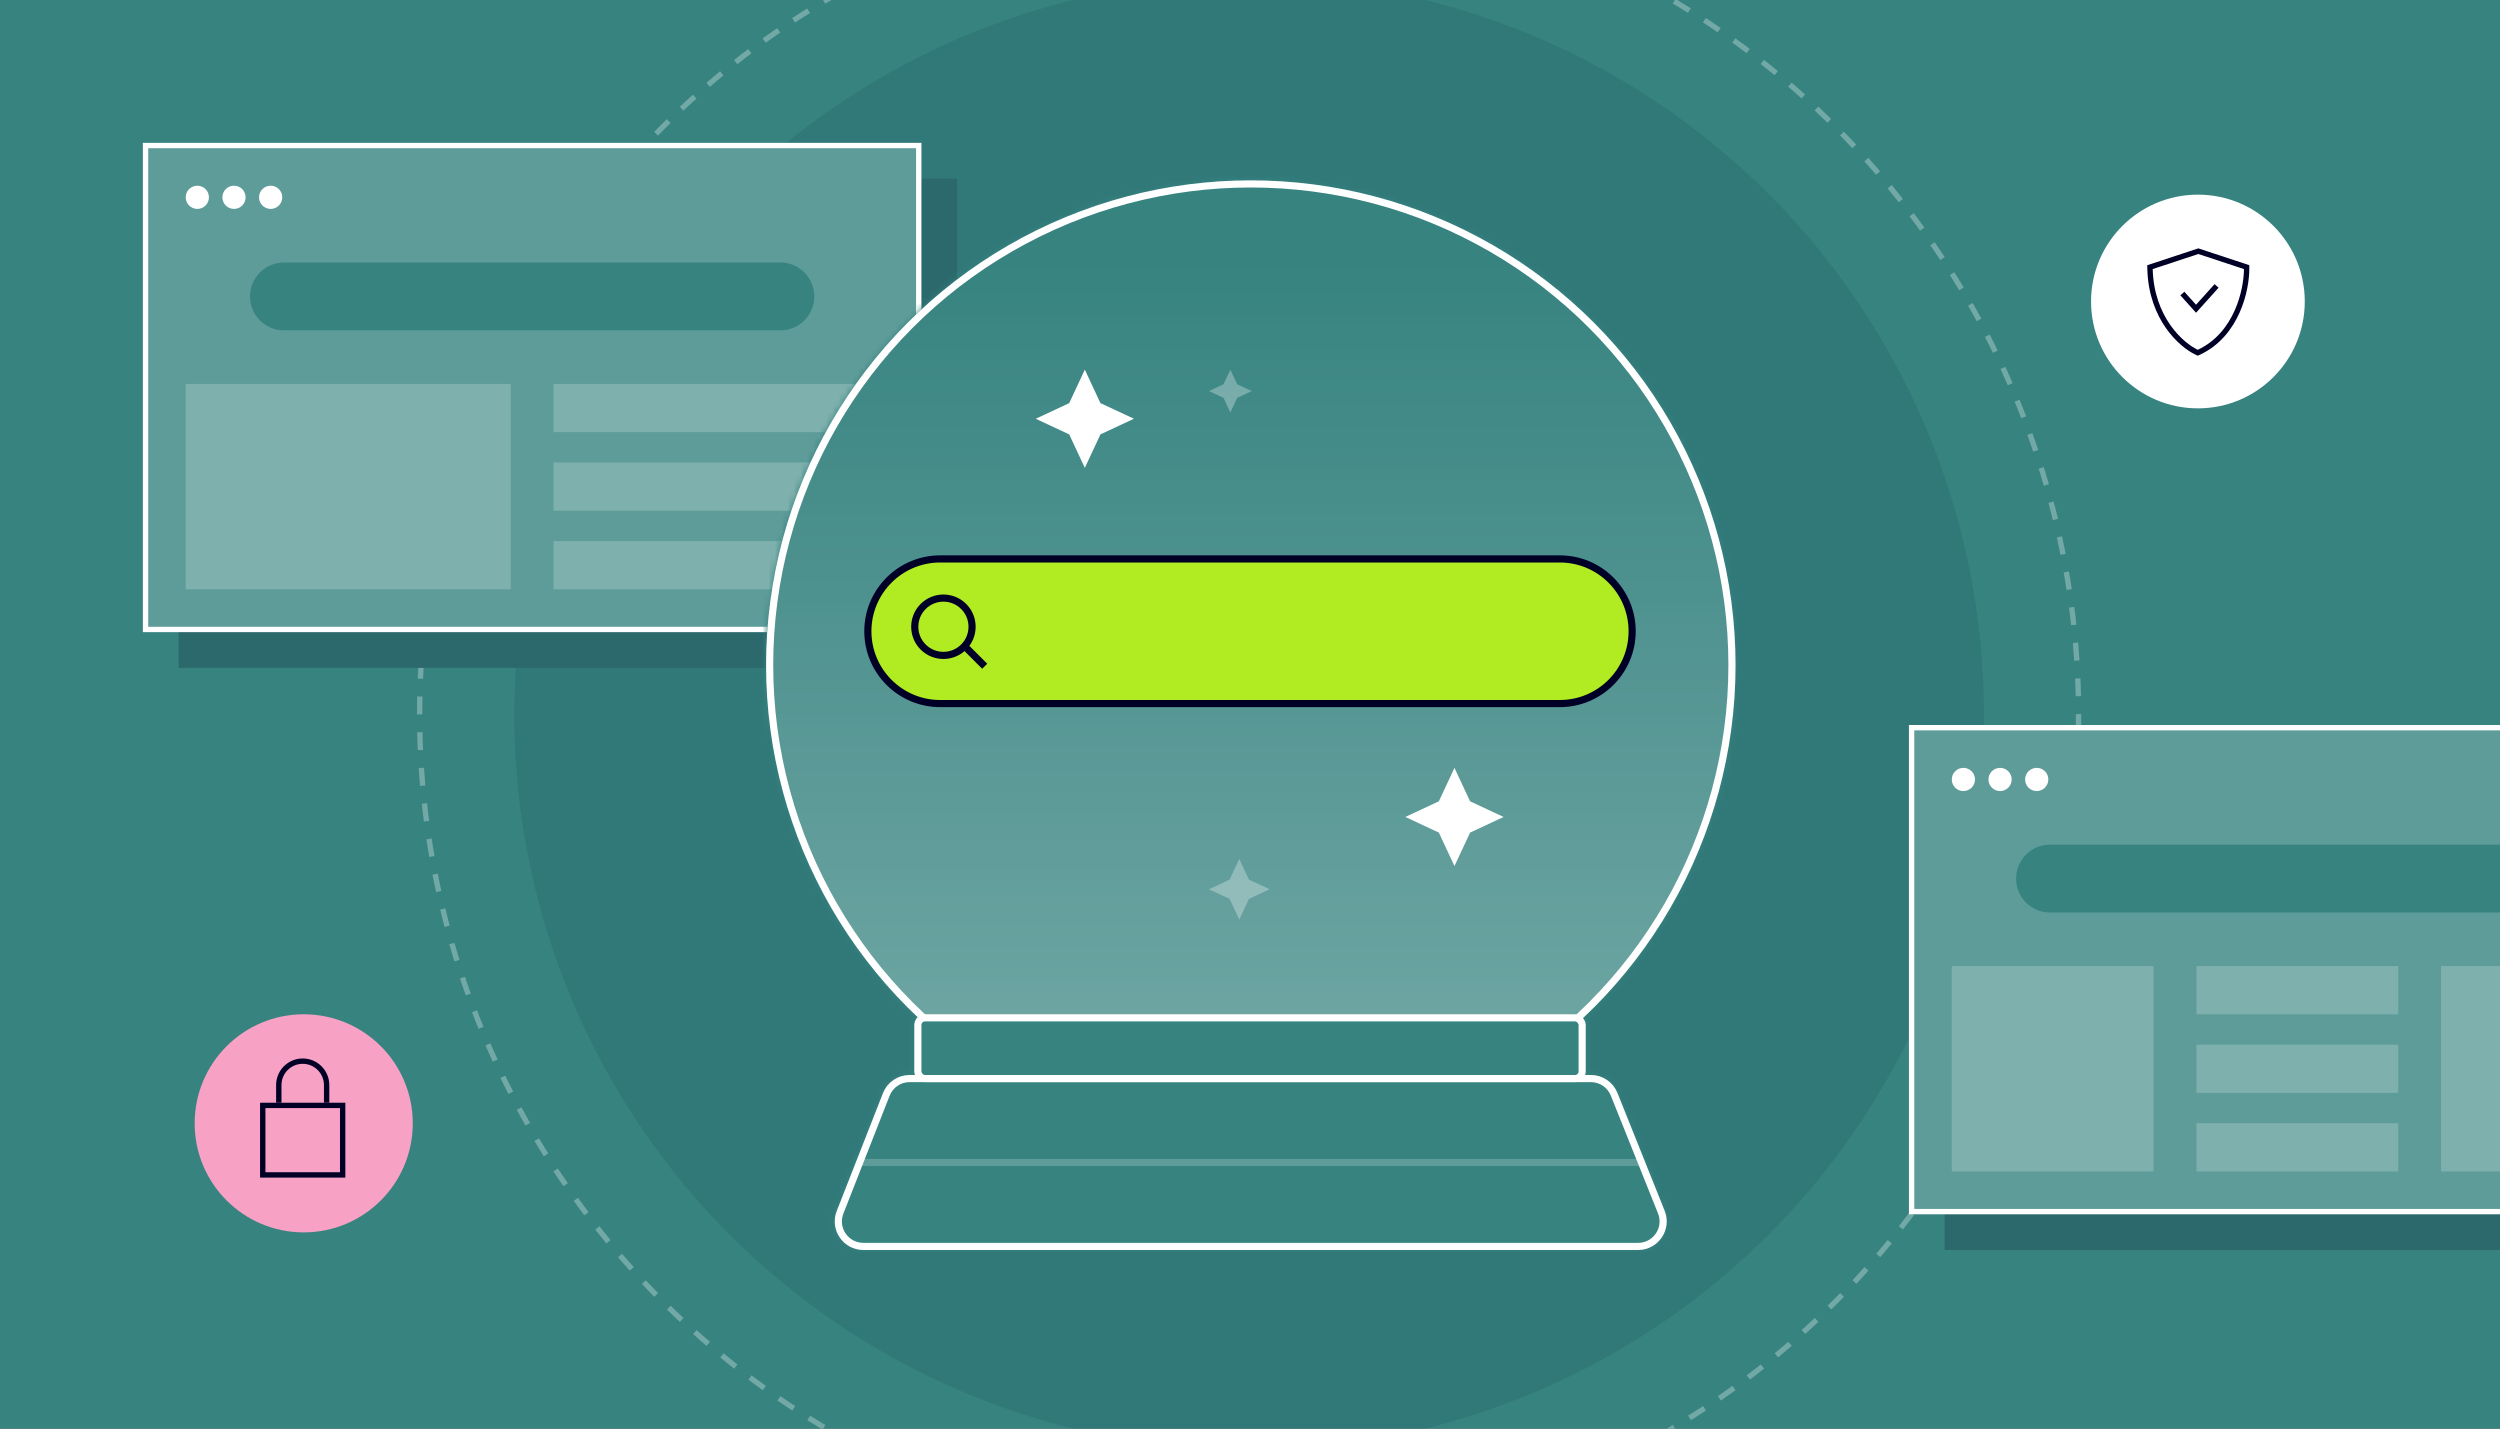 <svg width="392" height="224" viewBox="0 0 392 224" fill="none" xmlns="http://www.w3.org/2000/svg">
<rect x="0" y="0" width="392" height="224" fill="#333333" stroke="none"/>
<g clip-path="url(#clip0_2207_5383)">
<rect width="392" height="224" fill="#368380"/>
<ellipse opacity="0.3" cx="195.86" cy="112.001" rx="130.06" ry="130.2" stroke="white" stroke-width="0.84" stroke-dasharray="2.8 2.8"/>
<ellipse cx="195.86" cy="112.001" rx="115.22" ry="115.36" fill="#2B696E" fill-opacity="0.4"/>
<path d="M28 28H150.08V104.72H28V28Z" fill="#368380"/>
<path d="M28 28H150.08V104.72H28V28Z" fill="#000027" fill-opacity="0.2"/>
<path d="M304.92 119.279H427V195.999H304.92V119.279Z" fill="#368380"/>
<path d="M304.92 119.279H427V195.999H304.92V119.279Z" fill="#000027" fill-opacity="0.2"/>
<rect x="22.82" y="22.82" width="121.24" height="75.88" fill="#368380"/>
<rect x="22.82" y="22.82" width="121.24" height="75.88" fill="white" fill-opacity="0.2"/>
<rect x="22.82" y="22.82" width="121.24" height="75.88" stroke="white" stroke-width="0.84"/>
<rect x="299.74" y="114.1" width="121.24" height="75.88" fill="#368380"/>
<rect x="299.74" y="114.1" width="121.24" height="75.88" fill="white" fill-opacity="0.2"/>
<rect x="299.74" y="114.1" width="121.24" height="75.88" stroke="white" stroke-width="0.84"/>
<circle cx="30.941" cy="30.939" r="1.82" fill="white"/>
<circle cx="36.69" cy="30.939" r="1.82" fill="white"/>
<circle cx="42.438" cy="30.939" r="1.82" fill="white"/>
<circle cx="307.861" cy="122.22" r="1.82" fill="white"/>
<circle cx="313.61" cy="122.22" r="1.82" fill="white"/>
<circle cx="319.358" cy="122.22" r="1.82" fill="white"/>
<path d="M39.201 46.48C39.201 43.542 41.583 41.16 44.521 41.16H122.361C125.299 41.16 127.681 43.542 127.681 46.48C127.681 49.418 125.299 51.8 122.361 51.8H44.521C41.583 51.8 39.201 49.418 39.201 46.48Z" fill="#368380"/>
<path d="M316.121 137.759C316.121 134.821 318.503 132.439 321.441 132.439H399.281C402.219 132.439 404.601 134.821 404.601 137.759C404.601 140.698 402.219 143.079 399.281 143.079H321.441C318.503 143.079 316.121 140.698 316.121 137.759Z" fill="#368380"/>
<rect opacity="0.2" x="29.12" y="60.199" width="50.96" height="32.2" fill="white"/>
<rect opacity="0.2" x="306.04" y="151.48" width="31.64" height="32.2" fill="white"/>
<rect opacity="0.2" x="382.76" y="151.48" width="31.64" height="32.2" fill="white"/>
<rect opacity="0.2" x="86.8" y="60.199" width="50.96" height="7.56" fill="white"/>
<rect opacity="0.2" x="86.8" y="72.519" width="50.96" height="7.56" fill="white"/>
<rect opacity="0.2" x="86.8" y="84.84" width="50.96" height="7.56" fill="white"/>
<rect opacity="0.2" x="344.4" y="151.48" width="31.64" height="7.56" fill="white"/>
<rect opacity="0.2" x="344.4" y="163.801" width="31.64" height="7.56" fill="white"/>
<rect opacity="0.2" x="344.4" y="176.119" width="31.64" height="7.56" fill="white"/>
<mask id="path-24-inside-1_2207_5383" fill="white">
<path d="M196.127 28.279C238.103 28.279 272.132 62.309 272.132 104.285C272.132 126.095 262.944 145.759 248.229 159.619C248.485 159.914 248.641 160.299 248.641 160.72V167.999C248.641 168.196 248.605 168.384 248.543 168.56H249.455C251.286 168.56 252.933 169.673 253.614 171.373L261.018 189.854C262.197 192.796 260.03 195.999 256.859 195.999H135.371C132.214 195.999 130.047 192.822 131.2 189.883L138.45 171.403C139.123 169.688 140.778 168.56 142.621 168.56H143.459C143.397 168.384 143.361 168.196 143.361 167.999V160.72C143.361 160.237 143.565 159.802 143.891 159.495C129.254 145.641 120.121 126.03 120.121 104.285C120.121 62.308 154.15 28.279 196.127 28.279Z"/>
</mask>
<path d="M196.127 28.279C238.103 28.279 272.132 62.309 272.132 104.285C272.132 126.095 262.944 145.759 248.229 159.619C248.485 159.914 248.641 160.299 248.641 160.72V167.999C248.641 168.196 248.605 168.384 248.543 168.56H249.455C251.286 168.56 252.933 169.673 253.614 171.373L261.018 189.854C262.197 192.796 260.03 195.999 256.859 195.999H135.371C132.214 195.999 130.047 192.822 131.2 189.883L138.45 171.403C139.123 169.688 140.778 168.56 142.621 168.56H143.459C143.397 168.384 143.361 168.196 143.361 167.999V160.72C143.361 160.237 143.565 159.802 143.891 159.495C129.254 145.641 120.121 126.03 120.121 104.285C120.121 62.308 154.15 28.279 196.127 28.279Z" fill="#368380"/>
<path d="M196.127 28.279L196.127 27.159H196.127V28.279ZM272.132 104.285L273.252 104.285V104.285H272.132ZM248.229 159.619L247.461 158.804L246.679 159.541L247.384 160.353L248.229 159.619ZM248.543 168.56L247.487 168.186L246.958 169.68H248.543V168.56ZM253.614 171.373L254.654 170.956L253.614 171.373ZM261.018 189.854L262.058 189.437L262.058 189.437L261.018 189.854ZM131.2 189.883L130.157 189.474L130.157 189.474L131.2 189.883ZM138.45 171.403L139.493 171.812L139.493 171.812L138.45 171.403ZM143.459 168.56V169.68H145.044L144.515 168.186L143.459 168.56ZM143.891 159.495L144.658 160.311L145.524 159.498L144.661 158.682L143.891 159.495ZM120.121 104.285H119.001V104.285L120.121 104.285ZM196.127 28.279L196.127 29.399C237.485 29.399 271.012 62.927 271.012 104.285H272.132H273.252C273.252 61.69 238.722 27.16 196.127 27.159L196.127 28.279ZM272.132 104.285L271.012 104.285C271.012 125.774 261.961 145.146 247.461 158.804L248.229 159.619L248.997 160.434C263.927 146.371 273.252 126.417 273.252 104.285L272.132 104.285ZM248.229 159.619L247.384 160.353C247.47 160.453 247.521 160.579 247.521 160.72H248.641H249.76C249.76 160.018 249.501 159.375 249.075 158.885L248.229 159.619ZM248.641 160.72H247.521V167.999H248.641H249.76V160.72H248.641ZM248.641 167.999H247.521C247.521 168.06 247.51 168.122 247.487 168.186L248.543 168.56L249.599 168.934C249.7 168.646 249.76 168.332 249.76 167.999H248.641ZM248.543 168.56V169.68H249.455V168.56V167.44H248.543V168.56ZM249.455 168.56V169.68C250.828 169.68 252.064 170.515 252.574 171.79L253.614 171.373L254.654 170.956C253.802 168.832 251.743 167.44 249.455 167.44V168.56ZM253.614 171.373L252.574 171.79L259.979 190.27L261.018 189.854L262.058 189.437L254.654 170.956L253.614 171.373ZM261.018 189.854L259.979 190.27C260.863 192.477 259.237 194.879 256.859 194.879V195.999V197.119C260.822 197.119 263.532 193.116 262.058 189.437L261.018 189.854ZM256.859 195.999V194.879H135.371V195.999V197.119H256.859V195.999ZM135.371 195.999V194.879C133.003 194.879 131.378 192.496 132.243 190.292L131.2 189.883L130.157 189.474C128.716 193.147 131.425 197.119 135.371 197.119V195.999ZM131.2 189.883L132.243 190.292L139.493 171.812L138.45 171.403L137.407 170.994L130.157 189.474L131.2 189.883ZM138.45 171.403L139.493 171.812C139.997 170.526 141.239 169.68 142.621 169.68V168.56V167.44C140.318 167.44 138.249 168.85 137.407 170.994L138.45 171.403ZM142.621 168.56V169.68H143.459V168.56V167.44H142.621V168.56ZM143.459 168.56L144.515 168.186C144.492 168.122 144.481 168.06 144.481 167.999H143.361H142.241C142.241 168.332 142.301 168.646 142.403 168.934L143.459 168.56ZM143.361 167.999H144.481V160.72H143.361H142.241V167.999H143.361ZM143.361 160.72H144.481C144.481 160.559 144.548 160.415 144.658 160.311L143.891 159.495L143.125 158.679C142.583 159.188 142.241 159.914 142.241 160.72H143.361ZM143.891 159.495L144.661 158.682C130.238 145.031 121.241 125.71 121.241 104.285L120.121 104.285L119.001 104.285C119.001 126.351 128.27 146.252 143.122 160.309L143.891 159.495ZM120.121 104.285H121.241C121.241 62.927 154.769 29.399 196.127 29.399V28.279V27.159C153.532 27.159 119.001 61.69 119.001 104.285H120.121Z" fill="#368380" mask="url(#path-24-inside-1_2207_5383)"/>
<path d="M361.388 47.275C361.388 56.529 353.887 64.03 344.633 64.03C335.379 64.03 327.877 56.529 327.877 47.275C327.877 38.021 335.379 30.52 344.633 30.52C353.887 30.52 361.388 38.021 361.388 47.275Z" fill="white"/>
<path d="M344.564 39.428L337.411 41.791L337.114 41.889L337.123 42.2C337.33 49.941 342.036 54.102 344.433 55.23L344.611 55.313L344.79 55.23C347.803 53.825 349.673 51.341 350.787 48.838C351.899 46.338 352.27 43.79 352.27 42.19V41.886L351.982 41.791L344.828 39.428L344.696 39.384L344.564 39.428Z" stroke="#000027" stroke-width="0.84"/>
<path d="M342.193 46.026L344.339 48.411L347.558 44.834" stroke="#000027" stroke-width="0.84"/>
<path d="M64.723 176.14C64.723 185.584 57.067 193.24 47.623 193.24C38.178 193.24 30.522 185.584 30.522 176.14C30.522 166.695 38.178 159.039 47.623 159.039C57.067 159.039 64.723 166.695 64.723 176.14Z" fill="#F7A1C4"/>
<path d="M53.73 173.328V184.228H41.2V173.328H53.73Z" stroke="#000027" stroke-width="0.84"/>
<path d="M43.715 172.908V170.137C43.715 168.066 45.394 166.387 47.465 166.387V166.387C49.536 166.387 51.215 168.066 51.215 170.137V172.908" stroke="#000027" stroke-width="0.84"/>
<circle cx="196.127" cy="104.285" r="75.446" fill="url(#paint0_linear_2207_5383)" fill-opacity="0.3" stroke="white" stroke-width="1.12"/>
<path d="M142.622 169.118H249.456C251.058 169.118 252.499 170.094 253.095 171.581L260.499 190.061C261.531 192.636 259.635 195.438 256.86 195.438H135.372C132.61 195.438 130.714 192.658 131.723 190.087L138.973 171.607C139.562 170.106 141.01 169.118 142.622 169.118Z" fill="#368380" stroke="white" stroke-width="1.12"/>
<rect x="143.922" y="159.599" width="104.16" height="9.52" rx="1.12" fill="#368380" stroke="white" stroke-width="1.12"/>
<path opacity="0.2" d="M134.821 182.279H257.601" stroke="white" stroke-width="1.12"/>
<path d="M147.421 87.64H244.58C250.843 87.64 255.921 92.718 255.921 98.981C255.921 105.243 250.843 110.32 244.58 110.32H147.421C141.158 110.32 136.08 105.243 136.08 98.981C136.08 92.718 141.158 87.64 147.421 87.64Z" fill="#B1EB21" stroke="#000027" stroke-width="1.12"/>
<circle cx="147.927" cy="98.274" r="4.494" transform="rotate(45 147.927 98.274)" stroke="#000027" stroke-width="1.12"/>
<path d="M151.51 101.576L154.4 104.467" stroke="#000027" stroke-width="1.12"/>
<path opacity="0.3" d="M192.92 57.961L191.851 60.252L189.56 61.321L191.851 62.39L192.92 64.681L193.989 62.39L196.28 61.321L193.989 60.252L192.92 57.961Z" fill="white"/>
<path d="M170.1 57.961L167.65 63.211L162.4 65.661L167.65 68.111L170.1 73.361L172.55 68.111L177.8 65.661L172.55 63.211L170.1 57.961Z" fill="white"/>
<path d="M228.06 120.4L225.61 125.65L220.36 128.1L225.61 130.551L228.06 135.8L230.51 130.551L235.76 128.1L230.51 125.65L228.06 120.4Z" fill="white"/>
<path opacity="0.3" d="M194.32 134.68L192.805 137.925L189.56 139.44L192.805 140.954L194.32 144.2L195.835 140.954L199.08 139.44L195.835 137.925L194.32 134.68Z" fill="white"/>
</g>
<defs>
<linearGradient id="paint0_linear_2207_5383" x1="196.002" y1="172.899" x2="196.002" y2="39.759" gradientUnits="userSpaceOnUse">
<stop stop-color="white"/>
<stop offset="1" stop-color="white" stop-opacity="0"/>
</linearGradient>
<clipPath id="clip0_2207_5383">
<rect width="392" height="224" fill="white"/>
</clipPath>
</defs>
</svg>
